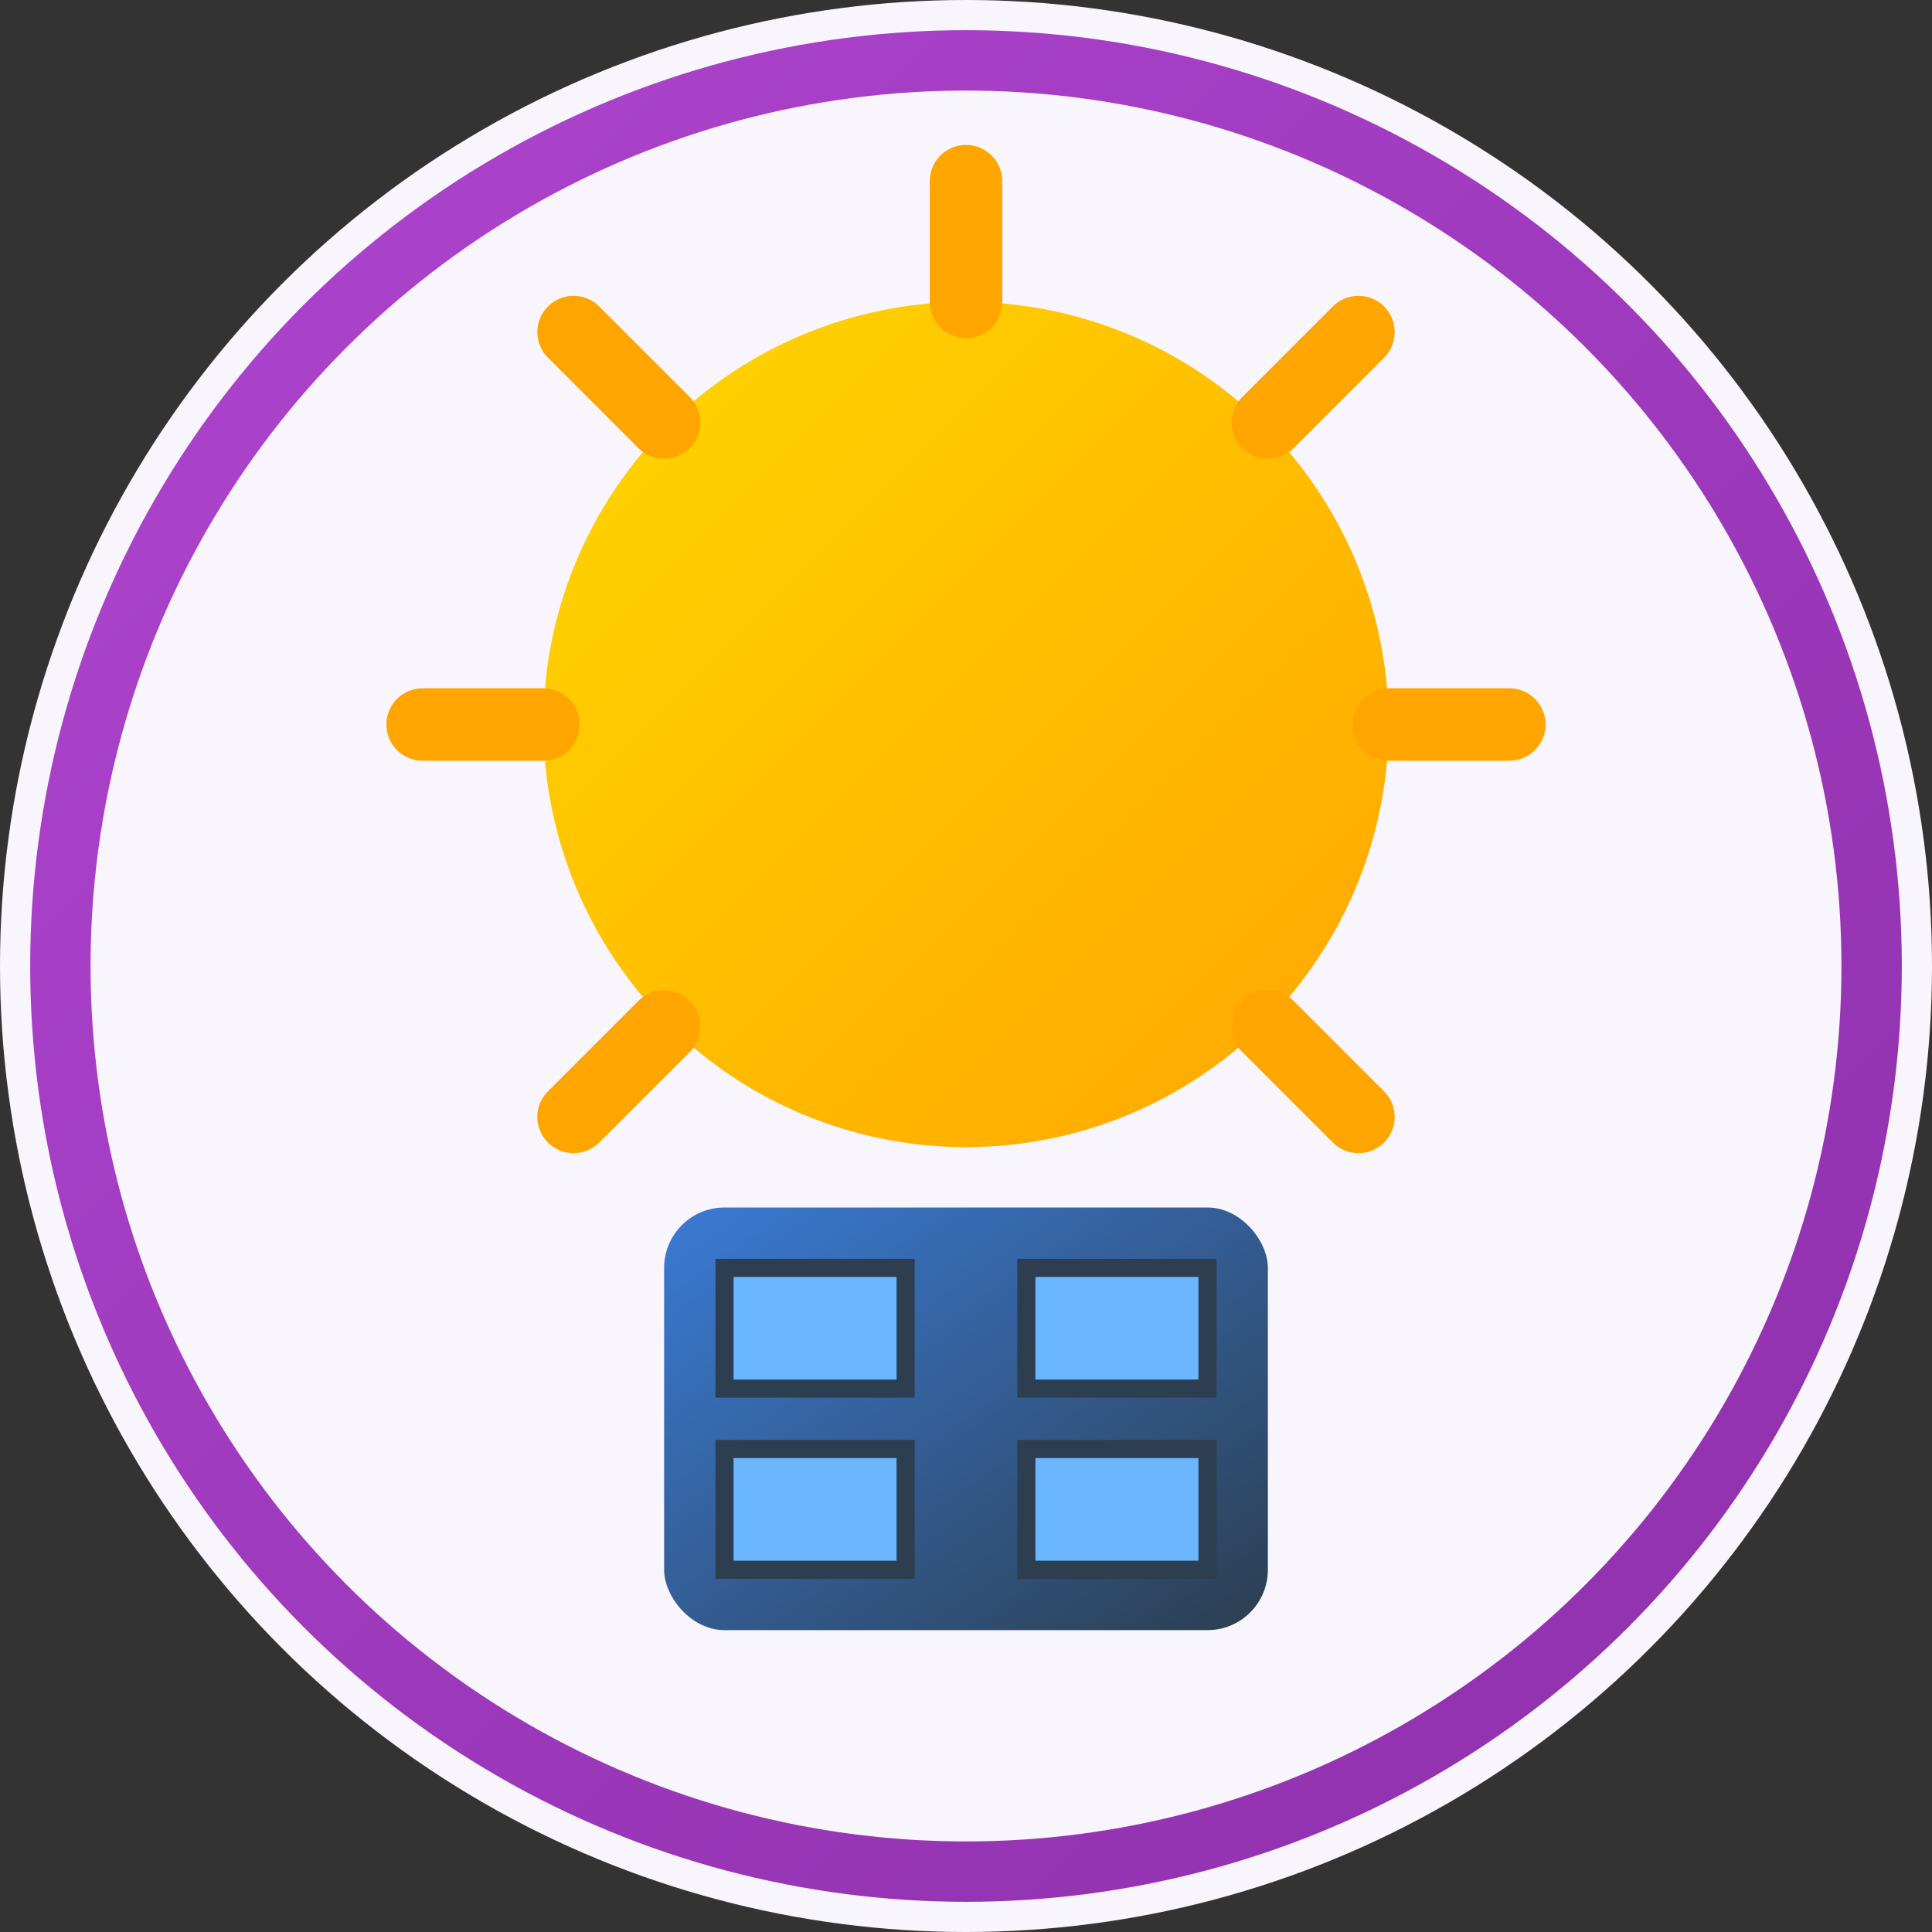 <svg xmlns="http://www.w3.org/2000/svg" viewBox="0 0 32 32" width="32" height="32">
  <rect x="0" y="0" width="32" height="32" fill="#333333" stroke="none"/>
  <defs>
    <linearGradient id="sunGrad" x1="0%" y1="0%" x2="100%" y2="100%">
      <stop offset="0%" stop-color="#FFD700" />
      <stop offset="100%" stop-color="#FFA500" />
    </linearGradient>
    <linearGradient id="panelGrad" x1="0%" y1="0%" x2="100%" y2="100%">
      <stop offset="0%" stop-color="#3a7bd5" />
      <stop offset="100%" stop-color="#2c3e50" />
    </linearGradient>
    <linearGradient id="accentGrad" x1="0%" y1="0%" x2="100%" y2="100%">
      <stop offset="0%" stop-color="#ae44cf" />
      <stop offset="100%" stop-color="#8e30ab" />
    </linearGradient>
  </defs>
  
  <!-- Фон -->
  <circle cx="16" cy="16" r="16" fill="#f9f5fc" />
  
  <!-- Солнце -->
  <circle cx="16" cy="12" r="7" fill="url(#sunGrad)" />
  
  <!-- Лучи солнца -->
  <g stroke="#FFA500" stroke-width="1.2" stroke-linecap="round">
    <line x1="16" y1="3" x2="16" y2="5" />
    <line x1="22.5" y1="5.5" x2="21" y2="7" />
    <line x1="25" y1="12" x2="23" y2="12" />
    <line x1="22.5" y1="18.5" x2="21" y2="17" />
    <line x1="9.5" y1="5.5" x2="11" y2="7" />
    <line x1="7" y1="12" x2="9" y2="12" />
    <line x1="9.5" y1="18.5" x2="11" y2="17" />
  </g>
  
  <!-- Солнечная панель -->
  <rect x="11" y="20" width="10" height="7" rx="1" ry="1" fill="url(#panelGrad)" />
  
  <!-- Ячейки панели -->
  <rect x="12" y="21" width="3" height="2" fill="#6ab7ff" stroke="#2c3e50" stroke-width="0.3" />
  <rect x="17" y="21" width="3" height="2" fill="#6ab7ff" stroke="#2c3e50" stroke-width="0.3" />
  <rect x="12" y="24" width="3" height="2" fill="#6ab7ff" stroke="#2c3e50" stroke-width="0.3" />
  <rect x="17" y="24" width="3" height="2" fill="#6ab7ff" stroke="#2c3e50" stroke-width="0.3" />
  
  <!-- Декоративный элемент (логотип) -->
  <circle cx="16" cy="16" r="15" fill="none" stroke="url(#accentGrad)" stroke-width="1" />
</svg>